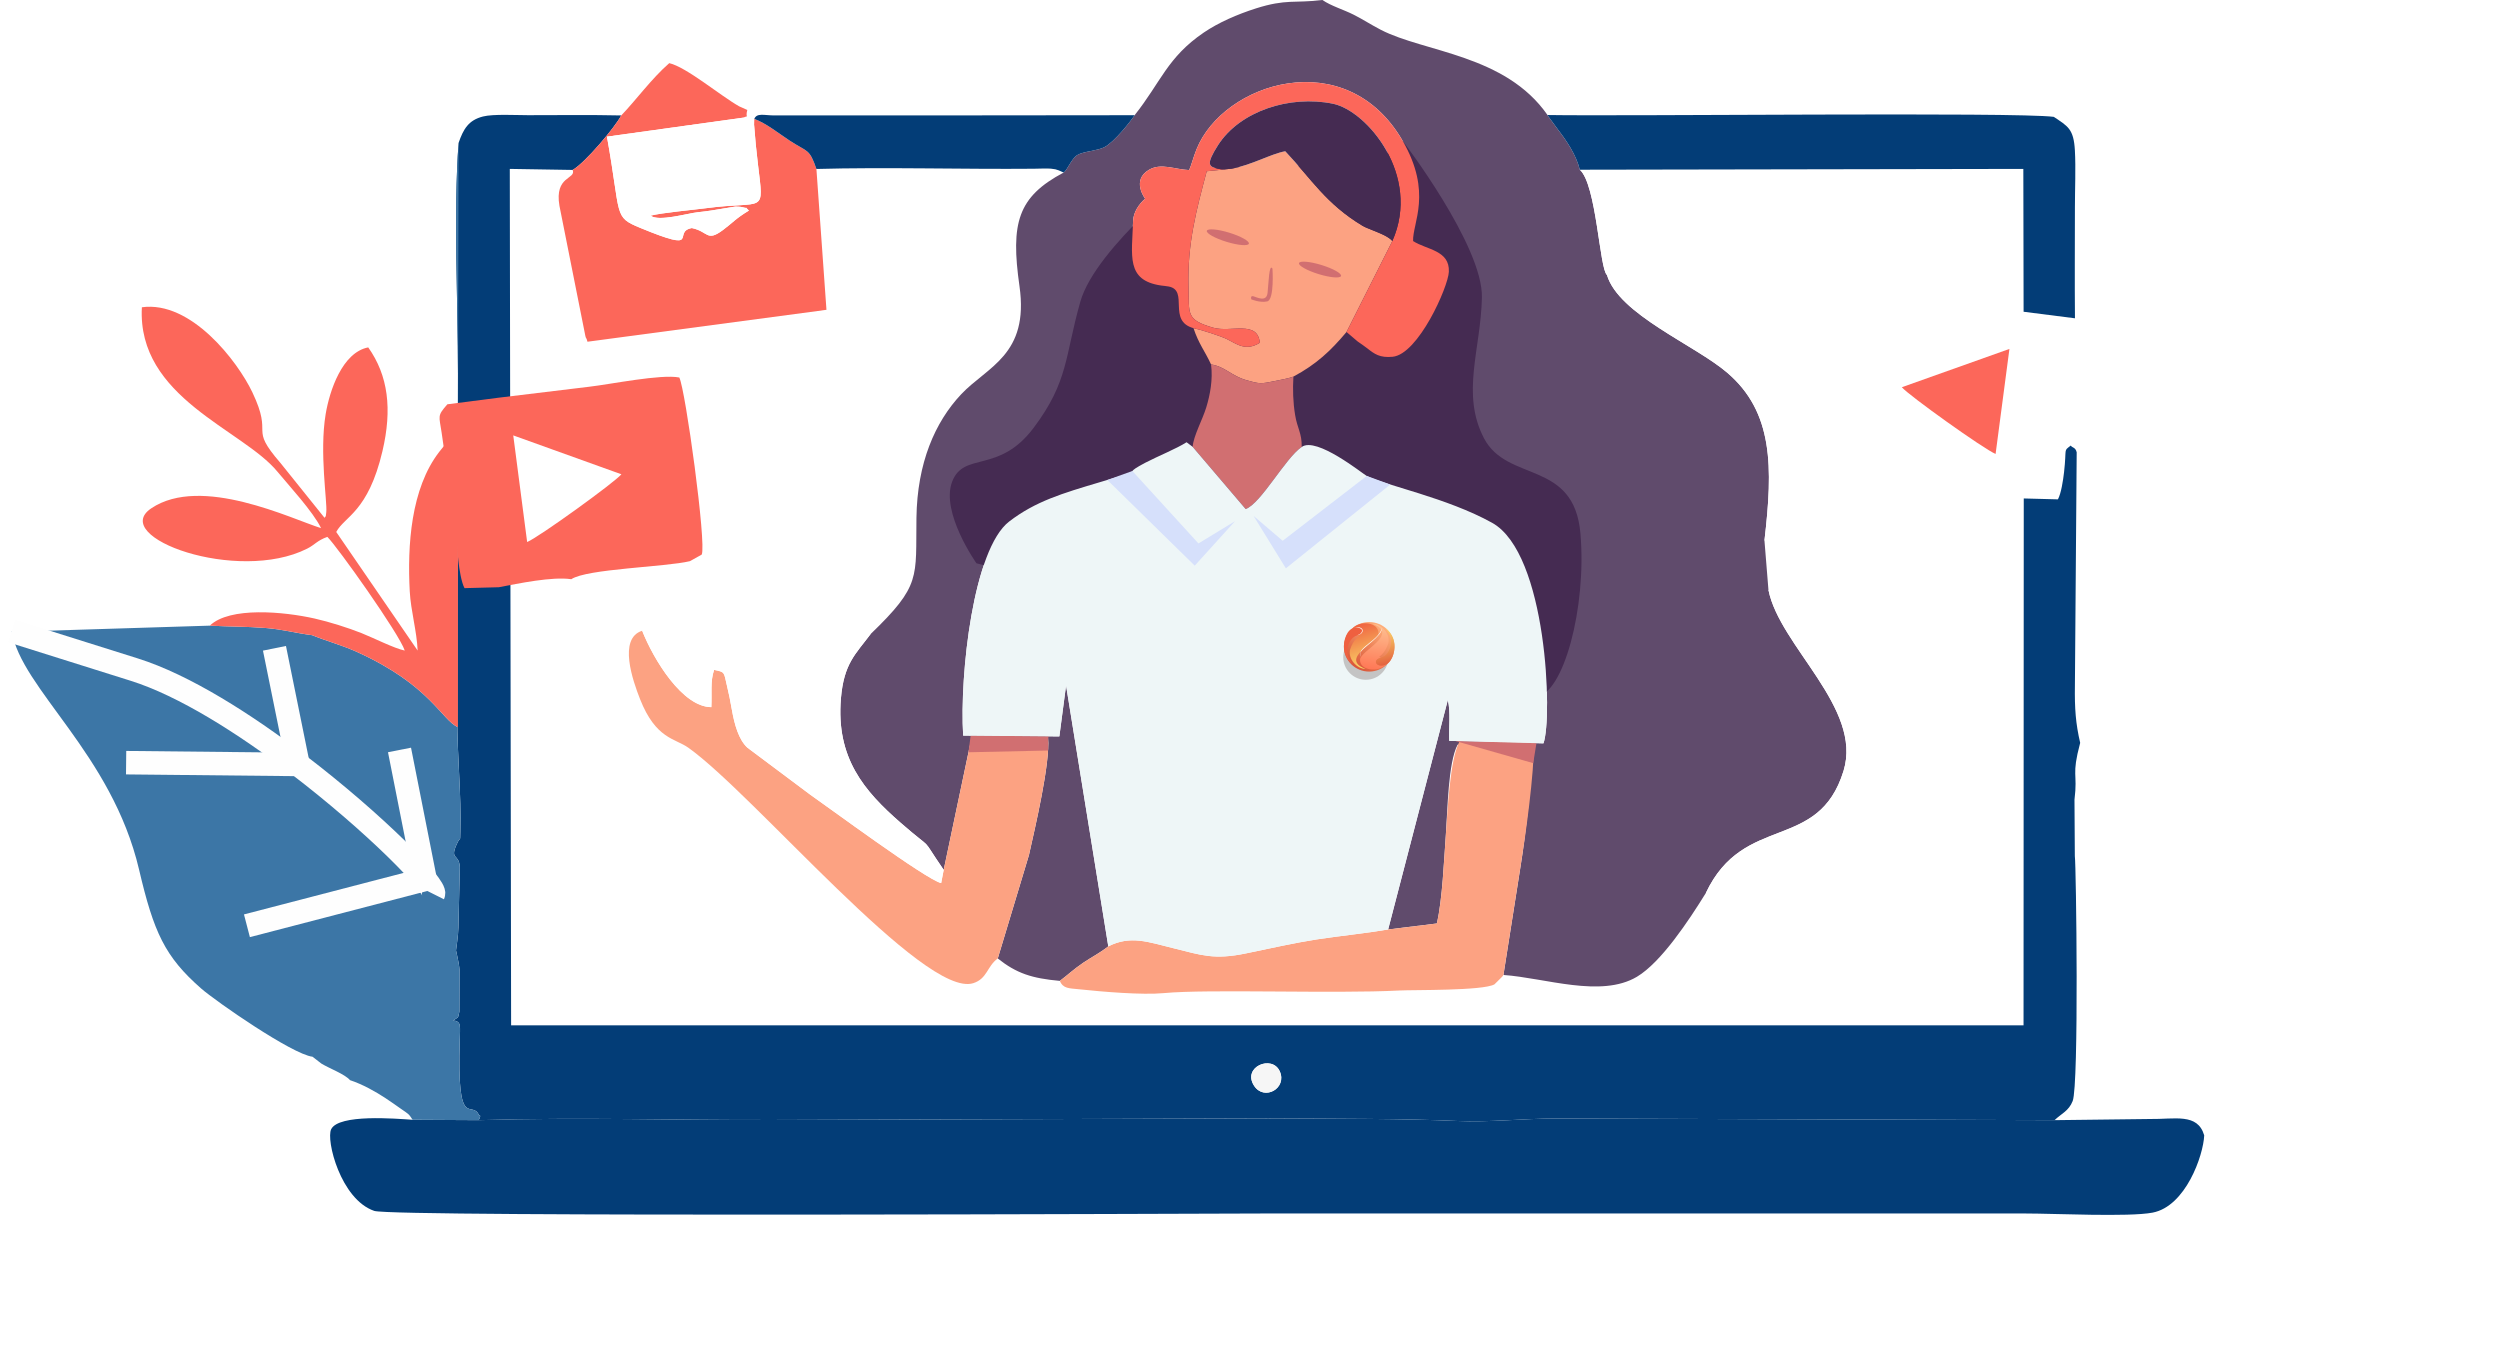 <svg width="426" height="232" viewBox="0 0 426 232" fill="none" xmlns="http://www.w3.org/2000/svg">
<path fill-rule="evenodd" clip-rule="evenodd" d="M148.353 108.043C147.71 106.992 149.097 107.346 147.102 107.414C145.487 107.47 148.033 107.565 145.304 107.801L109.426 107.48C105.293 108.791 107.836 116.011 109.073 119.146C111.746 125.932 115.023 125.802 117.27 127.394C128.468 135.326 157.515 170.179 165.843 167.534C168.248 166.77 168.177 164.654 170.02 163.324C173.229 165.871 175.852 166.715 180.598 167.142C181.155 168.491 182.194 168.39 183.904 168.574C187.892 169 194.667 169.573 198.303 169.227C205.906 168.503 227.309 169.363 238.434 168.781C240.83 168.656 252.687 168.847 254.652 167.736L255.953 166.447C256.009 166.38 256.101 166.232 256.186 166.135C263.305 166.633 272.807 170.09 278.935 166.439C283.052 163.985 287.76 156.887 290.682 152.157C292.271 152.467 291.841 151.551 295.028 151.569L324.82 151.894C325.529 151.85 326.392 151.432 328.786 151.664C328.953 151.682 329.067 151.711 329.224 151.73C331.244 151.966 330.27 152.159 331.762 151.479L333.084 150.852C333.197 150.798 333.341 150.734 333.443 150.683L334.175 150.324C332.981 139.929 334.762 121.051 334.13 113.177C333.794 108.994 333.999 104.553 333.982 100.349C329.361 100.116 303.123 100.076 301.345 100.53L300.664 92.107C302.319 91.464 331.248 91.694 334.084 91.624C334.22 90.299 334.336 87.148 334.241 85.842C334.048 83.206 332.825 84.236 330.666 83.79L332.568 83.592C335.809 83.118 341.478 84.304 344.848 84.937L344.811 174.712H87.093L86.869 28.781L97.585 28.958C98.218 30.584 94.441 29.899 95.332 35.079L99.753 57.279C99.784 57.38 99.887 57.736 99.911 57.667C99.936 57.599 100.007 57.932 100.104 58.231L140.829 52.791L139.118 28.793C150.861 28.458 164.081 28.865 176.154 28.753C176.847 28.747 178.472 28.677 179.064 28.74C180.091 28.849 179.651 28.823 180.415 29.031L181.244 29.403C173.425 33.551 172.181 37.973 173.72 48.77C175.393 60.497 168.231 62.457 163.77 67.201C159.321 71.932 156.29 78.89 156.163 88.242C156.024 98.45 157.009 99.713 148.353 108.043Z" fill="white"/>
<path fill-rule="evenodd" clip-rule="evenodd" d="M263.693 19.598C263.762 19.726 263.868 19.877 263.927 19.966L265.463 22.06C266.973 24.027 268.585 26.406 269.2 28.92C272.042 31.443 272.558 45.806 273.822 46.856C275.849 53.592 288.751 58.743 294.317 63.503C302.179 70.226 302.125 79.576 300.663 92.107L301.344 100.53C303.241 110.111 317.437 120.636 314.138 131.362C309.856 145.282 297.159 138.482 290.681 152.157C287.759 156.887 283.052 163.985 278.935 166.439C272.806 170.09 263.304 166.633 256.185 166.135L259.102 147.629C259.941 142.474 261.174 132.131 261.058 127.054L248.377 126.891C246.747 129.976 246.672 138.163 246.377 142.155C246.045 146.648 245.802 153.171 244.843 157.36L236.538 158.382L246.714 119.265C247.206 121.35 246.857 124.001 246.952 126.241L263.005 126.668C264.577 122.251 263.641 94.312 254.262 89.089C246.6 84.821 235.866 82.661 232.895 81.1C232.207 80.739 224.322 74.344 221.811 76.166C221.852 73.797 221.067 73.03 220.687 70.715C220.332 68.555 220.264 66.357 220.397 64.173C224.328 62.065 226.732 59.797 229.447 56.571L231.335 58.181C231.823 58.518 232.534 59.005 232.979 59.355C234.228 60.336 235.115 60.994 237.283 60.796C241.664 60.398 246.782 48.884 246.886 46.306C247.036 42.625 243.132 42.585 240.791 41.078C240.671 37.979 244.147 32.863 239.001 23.984C229.332 7.3 208.422 14.116 203.889 25.441C203.32 26.857 203.081 27.969 202.633 28.984C200.143 28.868 197.852 27.736 195.806 28.925C192.726 30.716 195.128 33.848 195.133 33.86C194.025 34.827 193.127 36.209 193.08 37.647C192.887 43.584 191.824 47.764 197.836 48.65C198.314 48.719 198.689 48.732 199.167 48.825C202.636 49.503 198.866 54.692 203.373 55.917C204.229 58.547 205.386 59.947 206.362 62.098C206.703 64.652 206.195 67.303 205.535 69.456C204.903 71.516 203.353 74.32 203.227 76.138L202.191 75.358C200.439 76.476 197.404 77.683 195.147 78.855C190.42 81.312 196.136 79.572 187.391 82.173C181.026 84.066 176.442 85.424 171.958 88.87C165.873 93.546 163.498 114.811 164.12 125.343L180.514 125.486L181.657 116.801L188.852 161.264C187.24 162.511 185.973 163.11 184.592 164.048C182.833 165.244 181.936 166.149 180.597 167.142C175.851 166.715 173.228 165.871 170.02 163.324L175.339 145.688C176.336 141.198 178.987 130.023 178.589 125.729L165.567 125.635L160.806 148.228C156.449 141.878 159.628 145.563 153.51 140.238C147.216 134.76 142.446 129.148 143.292 119.021C143.792 113.055 145.781 111.477 148.352 108.043C157.008 99.714 156.023 98.45 156.162 88.242C156.289 78.89 159.32 71.932 163.769 67.201C168.23 62.457 175.392 60.497 173.72 48.77C172.181 37.973 173.424 33.551 181.243 29.403C181.888 28.991 182.543 27.059 183.566 26.425C184.589 25.793 186.924 25.704 188.138 25.105C189.868 24.253 192.74 20.56 193.339 19.631C197.831 13.972 198.908 9.777 205.131 5.542C207.629 3.844 210.825 2.446 214.002 1.436C219.224 -0.222 220.589 0.589 225.342 0C226.765 0.995 228.955 1.643 230.653 2.5C232.324 3.344 233.571 4.188 235.299 5.082C242.72 8.918 256.501 9.267 263.693 19.598Z" fill="#604B6C"/>
<path fill-rule="evenodd" clip-rule="evenodd" d="M213.673 184.974C215.396 187.7 219.397 185.436 218.064 182.534C216.751 179.67 211.665 181.8 213.673 184.974ZM97.585 28.958L86.869 28.781L87.093 174.712H344.811L344.848 84.937L350.67 85.09C351.216 84.08 351.551 81.899 351.713 80.482C352.201 76.165 351.551 76.949 352.859 75.922C353.111 76.336 353.66 76.173 353.868 77.074L353.565 116.797C353.509 120.789 353.697 123.285 354.461 126.581C352.934 132.338 354.075 131.542 353.492 136.275L353.551 145.855C353.785 147.539 354.263 184.842 353.186 187.61C352.519 189.327 351.238 189.764 350.094 190.876L265.229 190.591C259.587 190.589 253.716 191.273 248.346 191.018C239.636 190.605 227.25 190.633 216.117 190.568L131.857 190.844C114.974 190.902 99.258 190.36 81.567 190.876C82.095 189.824 81.659 190.127 81.64 190.079C80.427 187.162 77.822 193.249 78.345 177.214C78.376 176.266 78.426 175.198 78.36 174.935C78.357 174.915 78.444 173.91 77.174 173.903C78.305 173.195 77.987 173.556 78.282 172.377L78.299 165.267C78.261 164.208 77.704 162.049 77.707 161.952C77.709 161.857 78.11 159.261 78.115 158.044L78.355 147.78C78.246 145.398 76.6 146.587 77.817 143.87C78.548 142.236 78.381 143.771 78.449 141.708C78.65 135.546 77.865 128.434 77.943 122.411L78.037 63.697C78.034 51.411 77.259 36.284 78.14 24.364C78.954 21.994 79.835 20.471 82.312 19.848C84.067 19.405 87.974 19.627 89.968 19.627C95.263 19.629 100.575 19.551 105.861 19.672C104.793 21.701 99.689 27.757 97.585 28.958Z" fill="#033D77"/>
<path fill-rule="evenodd" clip-rule="evenodd" d="M375.598 193.468C375.45 196.903 372.433 205.569 366.785 206.635C362.692 207.406 350.117 206.779 345.154 206.779H215.154C208.24 206.779 67.002 207.437 63.774 206.338C58.04 204.384 55.523 194.256 56.433 192.419C57.731 189.801 67.405 190.612 70.308 190.812L81.566 190.876C99.257 190.36 114.973 190.902 131.856 190.845L216.116 190.569C227.25 190.633 239.635 190.605 248.345 191.018C253.715 191.273 259.586 190.589 265.229 190.591L350.093 190.876L366.278 190.678C370.602 190.744 374.465 189.612 375.598 193.468Z" fill="#033D77"/>
<path fill-rule="evenodd" clip-rule="evenodd" d="M81.566 190.876L70.308 190.811C69.592 189.725 69.679 189.888 68.239 188.886C67.405 188.306 66.694 187.783 65.678 187.117C63.996 186.011 61.806 184.774 59.636 184.055C58.742 183.015 56.146 182.083 54.738 181.218L53.256 180.067C49.783 179.657 36.76 170.615 34.288 168.449C28.079 163.011 26.202 158.863 23.697 148.181C19.055 128.396 3.577 117.362 2 107.536C13.192 109.43 41.61 121.332 4.123 107.596L35.749 106.61C38.975 106.789 42.051 106.753 45.197 107.003C48.232 107.244 50.171 107.845 53.181 108.234C55.901 109.331 58.207 109.904 60.847 111.099C73.292 116.728 75.314 122.755 78.027 123.904L78.034 74.728L78.139 24.364C77.258 36.284 78.033 51.411 78.036 63.697L77.942 122.411C77.864 128.434 78.649 135.546 78.448 141.708C78.38 143.771 78.547 142.236 77.816 143.87C76.6 146.587 78.245 145.398 78.354 147.78L78.114 158.044C78.109 159.261 77.708 161.857 77.706 161.952C77.703 162.049 78.26 164.208 78.298 165.267L78.281 172.377C77.986 173.556 78.304 173.195 77.173 173.903C78.443 173.91 78.356 174.915 78.359 174.935C78.425 175.198 78.375 176.266 78.344 177.214C77.821 193.249 80.426 187.162 81.639 190.079C81.658 190.127 82.094 189.824 81.566 190.876Z" fill="#3C76A6"/>
<path fill-rule="evenodd" clip-rule="evenodd" d="M290.682 152.158C297.159 138.482 309.856 145.282 314.138 131.362C317.437 120.636 303.241 110.111 301.344 100.53C303.123 100.076 329.361 100.116 333.982 100.349C333.999 104.553 333.794 108.994 334.129 113.177C334.762 121.051 332.981 139.929 334.174 150.324L333.443 150.683C333.341 150.734 333.196 150.798 333.084 150.852L331.762 151.479C330.269 152.159 331.244 151.967 329.224 151.73C329.067 151.711 328.953 151.682 328.786 151.664C326.392 151.432 325.529 151.85 324.82 151.894L295.028 151.569C291.84 151.552 292.271 152.467 290.682 152.158Z" fill="white"/>
<path fill-rule="evenodd" clip-rule="evenodd" d="M344.82 53.123L329.542 51.294C330.855 50.444 332.749 51.195 334.689 51.105C333.767 49.461 334.559 49.838 334.146 47.817L333.598 46.181C321.892 45.62 296.392 46.191 282.077 46.219C280.845 46.223 279.459 46.323 278.255 46.249C276.4 46.131 276.287 45.962 275.137 45.287C274.689 45.992 274.492 46.238 273.822 46.856C272.557 45.806 272.041 31.443 269.199 28.92L344.775 28.781L344.82 53.123Z" fill="white"/>
<path fill-rule="evenodd" clip-rule="evenodd" d="M78.035 74.728L78.028 123.904C75.315 122.755 73.293 116.728 60.848 111.099C58.208 109.904 55.902 109.331 53.182 108.234C50.172 107.845 48.233 107.244 45.198 107.003C42.052 106.753 38.976 106.789 35.75 106.61C39.142 103.341 48.374 104.219 53.614 105.398C56.099 105.957 59.309 106.97 61.614 107.887C63.719 108.725 67.157 110.481 68.969 110.856C68.073 108.064 57.507 93.176 55.782 91.484C54.014 92.114 53.691 92.81 52.329 93.496C40.461 99.479 18.495 91.513 25.777 86.617C34.306 80.882 49.671 88.426 54.712 89.996C53.349 87.184 49.183 82.692 47.274 80.373C41.352 73.165 23.345 67.798 24.174 52.359C32.56 51.201 40.482 61.553 43.004 66.852C46.699 74.612 42.252 72.49 47.79 78.89L55.301 88.237C55.593 87.766 55.482 88.273 55.598 87.271C55.793 85.564 54.4 77.131 55.492 70.57C56.165 66.541 58.331 60.051 62.745 59.195C66.155 64.008 66.85 69.72 65.172 76.867C62.726 87.285 58.725 87.962 57.295 90.648L71.165 110.854C71.029 107.531 70.003 104.12 69.822 100.768C69.403 92.975 69.994 83.269 74.855 76.985C75.916 75.614 76.439 74.987 78.035 74.728Z" fill="#FC675A"/>
<path fill-rule="evenodd" clip-rule="evenodd" d="M160.805 148.228L165.567 125.635L178.589 125.729C178.986 130.023 176.335 141.198 175.338 145.688L170.019 163.324C168.176 164.654 168.247 166.77 165.841 167.534C157.514 170.179 128.467 135.326 117.269 127.394C115.021 125.802 111.745 125.932 109.072 119.147C107.835 116.011 105.292 108.791 109.424 107.48C111.377 112.413 116.297 120.484 121.213 120.496C121.331 118.086 121.013 116.07 121.683 114.151C123.615 114.523 123.316 114.542 123.876 116.863C124.244 118.39 124.425 119.336 124.708 120.933C125.152 123.465 125.875 126.045 127.362 127.405L138.084 135.426C140.808 137.3 157.898 149.949 160.373 150.479L160.805 148.228Z" fill="#FCA282"/>
<path fill-rule="evenodd" clip-rule="evenodd" d="M329.542 51.294C325.835 50.871 317.372 49.142 314.252 49.742C313.211 51.774 309.621 77.685 310.451 79.46L312.444 80.562C316.609 81.56 329.888 81.829 332.567 83.592L330.665 83.79C332.824 84.236 334.047 83.206 334.24 85.842C334.335 87.148 334.219 90.299 334.083 91.624C331.246 91.694 302.318 91.464 300.662 92.107C302.125 79.576 302.179 70.226 294.317 63.503C288.751 58.743 275.849 53.592 273.822 46.856C274.492 46.238 274.689 45.992 275.137 45.287C276.287 45.962 276.4 46.131 278.255 46.249C279.459 46.323 280.845 46.223 282.077 46.219C296.393 46.191 321.892 45.62 333.599 46.181L334.146 47.817C334.559 49.838 333.767 49.461 334.689 51.105C332.749 51.196 330.856 50.444 329.542 51.294Z" fill="white"/>
<path fill-rule="evenodd" clip-rule="evenodd" d="M125.955 18.12L127.338 18.737C126.926 20.358 127.826 19.515 126.655 20.049L103.422 23.284C105.887 36.94 104.473 36.921 109.072 38.819C119.81 43.252 114.375 39.498 117.893 38.861C120.754 39.46 120.389 41.286 123.201 39.187C124.925 37.899 125.329 37.26 127.614 35.879C126.712 35.072 127.817 35.661 126.481 35.298C126.179 35.214 125.458 35.197 125.291 35.202C125.277 35.202 123.427 35.504 123.207 35.544C122.065 35.754 120.457 36.003 118.883 36.168C117.18 36.345 112.188 37.826 110.871 36.748C112.751 36.251 118.054 35.775 120.337 35.473C130.411 34.133 130.192 36.737 129.156 28.017C128.877 25.663 128.67 23.664 128.505 21.35L128.534 20.263C130.543 20.992 132.794 22.805 134.552 23.956C137.62 25.97 137.905 25.25 139.117 28.794L140.828 52.791L100.103 58.231C100.005 57.932 99.934 57.599 99.91 57.667C99.885 57.736 99.783 57.38 99.752 57.28L95.331 35.079C94.44 29.899 98.216 30.584 97.584 28.958C99.688 27.757 104.791 21.701 105.86 19.673C108.351 17.085 110.995 13.424 114.041 10.76C116.97 11.432 122.738 16.301 125.955 18.12Z" fill="#FC675A"/>
<path fill-rule="evenodd" clip-rule="evenodd" d="M256.185 166.135C256.1 166.232 256.008 166.38 255.953 166.448L254.651 167.736C252.687 168.847 240.829 168.656 238.434 168.781C227.309 169.363 205.906 168.503 198.302 169.227C194.666 169.573 187.891 169 183.903 168.575C182.194 168.391 181.155 168.491 180.597 167.142C181.937 166.149 182.833 165.244 184.593 164.048C185.974 163.11 187.24 162.511 188.852 161.265C192.608 159.343 195.634 160.509 200.008 161.589C204.705 162.749 206.847 163.6 212.314 162.458C216.155 161.655 220.77 160.633 224.361 160.077C228.242 159.478 232.668 159.049 236.538 158.382L244.844 157.36C245.802 153.172 246.046 146.648 246.377 142.155C246.673 138.163 247.045 129.493 248.674 126.408L261.355 126.571C261.471 131.648 259.941 142.474 259.102 147.629L256.185 166.135Z" fill="#FCA282"/>
<path fill-rule="evenodd" clip-rule="evenodd" d="M349.967 19.912C352.35 21.52 353.359 21.93 353.562 25.651C353.727 28.674 353.566 32.224 353.566 35.303C353.566 41.614 353.516 47.929 353.573 54.237L344.821 53.123L344.776 28.781L269.2 28.92C268.585 26.406 266.973 24.027 265.464 22.06L263.928 19.966C263.869 19.877 263.763 19.726 263.693 19.598C276.932 19.831 343.722 19.067 349.967 19.912Z" fill="#033D77"/>
<path fill-rule="evenodd" clip-rule="evenodd" d="M148.353 108.043C145.782 111.477 143.793 113.056 143.293 119.022C142.447 129.148 147.217 134.76 153.511 140.238C159.629 145.563 156.45 141.879 160.807 148.228L160.374 150.479C157.899 149.949 140.809 137.3 138.085 135.426L127.363 127.405C125.876 126.045 125.154 123.465 124.709 120.933C124.426 119.336 124.245 118.39 123.877 116.863C123.317 114.542 123.616 114.523 121.685 114.151C121.014 116.07 121.332 118.086 121.214 120.496C116.298 120.484 111.378 112.413 109.426 107.48L145.304 107.802C148.033 107.565 145.487 107.47 147.102 107.414C149.097 107.347 147.71 106.992 148.353 108.043Z" fill="white"/>
<path fill-rule="evenodd" clip-rule="evenodd" d="M181.244 29.403L180.416 29.031C179.651 28.823 180.091 28.849 179.064 28.74C178.472 28.677 176.847 28.747 176.154 28.753C164.081 28.865 150.862 28.458 139.118 28.793C137.906 25.25 137.621 25.97 134.553 23.956C132.795 22.805 130.544 20.992 128.536 20.263C128.942 19.211 130.203 19.65 131.817 19.667L160.27 19.666L193.34 19.631C192.741 20.56 189.869 24.253 188.139 25.105C186.925 25.704 184.59 25.793 183.567 26.425C182.544 27.059 181.889 28.991 181.244 29.403Z" fill="#033D77"/>
<path fill-rule="evenodd" clip-rule="evenodd" d="M128.506 21.35C128.671 23.664 128.877 25.663 129.157 28.017C130.193 36.737 130.411 34.133 120.338 35.473C118.055 35.775 112.752 36.251 110.872 36.748C112.189 37.826 117.181 36.345 118.884 36.168C120.458 36.003 122.066 35.754 123.207 35.544C123.428 35.504 125.278 35.202 125.292 35.202C125.459 35.197 126.18 35.214 126.482 35.298C127.818 35.661 126.713 35.072 127.615 35.879C125.33 37.26 124.926 37.899 123.202 39.187C120.39 41.286 120.755 39.46 117.894 38.861C114.376 39.498 119.811 43.252 109.072 38.819C104.474 36.921 105.888 36.94 103.423 23.284L126.656 20.049C128.355 20.584 127.252 19.947 128.506 21.35Z" fill="white"/>
<path fill-rule="evenodd" clip-rule="evenodd" d="M340.049 77.352C338.095 76.565 325.205 67.345 324.071 65.984L342.406 59.457L340.049 77.352Z" fill="#FC675A"/>
<path fill-rule="evenodd" clip-rule="evenodd" d="M213.672 184.974C211.664 181.8 216.75 179.67 218.063 182.535C219.396 185.436 215.395 187.7 213.672 184.974Z" fill="#F6F6F6"/>
<path d="M73.853 152.338C74.493 151.06 63.88 140.253 50.786 130.262C41.694 123.326 31.405 116.78 22.856 114.094C2 107.536 2 107.536 2 107.536" stroke="#FEFEFE" stroke-width="3.999" stroke-miterlimit="22.926"/>
<path d="M21.492 129.959L50.785 130.263L46.769 110.469" stroke="#FEFEFE" stroke-width="3.999" stroke-miterlimit="22.926"/>
<path d="M42.076 157.752L72.441 149.852L68.076 127.793" stroke="#FEFEFE" stroke-width="3.999" stroke-miterlimit="22.926"/>
<path fill-rule="evenodd" clip-rule="evenodd" d="M239.001 23.984C239.001 23.984 252.7 41.847 252.519 50.69C252.338 59.533 248.908 67.114 252.88 74.693C256.851 82.274 268.226 78.303 269.31 90.936C270.394 103.568 266.362 118.41 261.728 118.728C257.091 119.048 166.393 95.989 166.393 95.989C166.393 95.989 160.254 87.327 162.24 82.093C164.226 76.858 170.184 80.829 176.142 72.889C182.101 64.947 181.434 60.752 184.088 51.413C186.741 42.071 203.949 28.674 203.949 28.674L225.797 28.132L235.445 36.737C235.445 36.737 234.251 24.055 239.001 23.984Z" fill="#452B52"/>
<path fill-rule="evenodd" clip-rule="evenodd" d="M237.25 41.081L229.447 56.571C226.732 59.797 224.327 62.065 220.396 64.173C219.689 64.452 218.353 64.702 217.064 64.966C214.888 65.412 214.615 65.432 212.398 64.787C209.723 64.008 208.783 62.482 206.362 62.098C205.386 59.947 204.229 58.547 203.372 55.916C204.673 56.182 208.035 57.273 209.039 57.769C210.858 58.67 212.254 59.889 214.679 58.405C214.275 54.501 209.737 56.717 206.699 55.833C202.035 54.475 202.657 53.522 202.523 48.782C202.316 41.453 203.9 35.673 205.627 29.179L209.861 28.745C213.31 28.122 216.526 26.225 219.005 25.772C223.433 30.439 225.901 34.712 232.204 38.492C233.201 39.088 236.505 40.02 237.25 41.081Z" fill="#FCA282"/>
<path fill-rule="evenodd" clip-rule="evenodd" d="M229.447 56.571L237.251 41.081C242.224 29.92 232.939 18.872 227.147 17.678C219.771 16.157 211.247 18.936 207.54 24.751C205.424 28.073 206.022 28.378 207.419 28.724C208.468 28.983 208.834 28.825 209.861 28.745L205.628 29.179C203.901 35.673 202.317 41.453 202.523 48.782C202.657 53.522 202.035 54.475 206.7 55.833C209.738 56.717 214.275 54.502 214.68 58.405C212.255 59.889 210.858 58.67 209.039 57.769C208.035 57.273 204.674 56.182 203.373 55.917C198.867 54.693 202.636 49.503 199.167 48.825C198.69 48.732 198.314 48.72 197.837 48.65C191.824 47.765 192.888 43.584 193.08 37.647C193.127 36.209 194.025 34.827 195.134 33.86C195.128 33.848 192.726 30.716 195.806 28.925C197.852 27.736 200.144 28.868 202.633 28.985C203.081 27.969 203.321 26.858 203.889 25.441C208.423 14.116 229.333 7.3 239.002 23.984C244.147 32.864 240.671 37.979 240.791 41.078C243.132 42.585 247.036 42.625 246.886 46.306C246.782 48.885 241.665 60.398 237.284 60.796C235.116 60.994 234.228 60.336 232.979 59.355C232.534 59.006 231.824 58.518 231.336 58.181L229.447 56.571Z" fill="#FC675A"/>
<path fill-rule="evenodd" clip-rule="evenodd" d="M237.251 41.081C236.506 40.021 233.202 39.088 232.205 38.493C225.902 34.713 223.434 30.439 219.006 25.772C216.527 26.226 213.311 28.122 209.862 28.745C208.835 28.825 208.468 28.983 207.419 28.724C206.022 28.378 205.425 28.073 207.541 24.751C211.248 18.936 219.772 16.157 227.148 17.678C232.939 18.872 242.224 29.92 237.251 41.081Z" fill="#452B52"/>
<path fill-rule="evenodd" clip-rule="evenodd" d="M220.397 64.173C220.265 66.357 220.333 68.555 220.687 70.715C221.067 73.03 221.853 73.797 221.811 76.166C219.019 78.053 214.894 85.781 212.265 86.743L203.227 76.138C203.354 74.32 204.903 71.516 205.536 69.456C206.196 67.303 206.703 64.652 206.363 62.098C208.784 62.482 209.724 64.008 212.399 64.787C214.616 65.432 214.888 65.412 217.065 64.966C218.354 64.702 219.69 64.452 220.397 64.173Z" fill="#D16F71"/>
<path fill-rule="evenodd" clip-rule="evenodd" d="M248.004 126.269L261.811 126.635L261.258 130.042L248.004 126.269Z" fill="#D16F71"/>
<path fill-rule="evenodd" clip-rule="evenodd" d="M178.803 125.47L165.397 125.354L165.029 128.188L178.591 127.887L178.589 125.729L178.803 125.47Z" fill="#D16F71"/>
<path d="M208.988 41.203C207.009 40.596 205.513 39.756 205.644 39.327C205.776 38.898 207.487 39.043 209.465 39.65C211.443 40.257 212.94 41.097 212.808 41.526C212.676 41.955 210.966 41.811 208.988 41.203Z" fill="#D16F71"/>
<path d="M224.695 46.708C222.716 46.1 221.22 45.261 221.351 44.831C221.483 44.403 223.194 44.547 225.172 45.154C227.15 45.761 228.647 46.601 228.515 47.03C228.383 47.459 226.673 47.315 224.695 46.708Z" fill="#D16F71"/>
<path fill-rule="evenodd" clip-rule="evenodd" d="M216.829 45.768C216.829 45.768 217.19 51.091 215.926 51.362C214.663 51.633 213.218 51.003 213.218 51.003C213.218 51.003 212.992 50.326 213.579 50.484C214.166 50.642 215.813 51.565 215.994 49.897C216.174 48.226 216.242 44.821 216.829 45.768Z" fill="#D16F71"/>
<path fill-rule="evenodd" clip-rule="evenodd" d="M236.538 158.382C232.667 159.049 228.241 159.478 224.36 160.077C220.77 160.632 216.154 161.655 212.313 162.457C206.846 163.6 204.704 162.749 200.007 161.589C195.633 160.509 192.607 159.342 188.851 161.264L181.656 116.801L180.513 125.486L164.12 125.343C163.498 114.811 165.872 93.546 171.958 88.87C176.441 85.424 181.026 84.066 187.39 82.173C193.074 80.482 192.649 80.626 192.953 80.258C193.118 80.06 193.493 79.715 195.147 78.855C197.403 77.683 200.438 76.476 202.191 75.358L203.226 76.138L212.264 86.743C214.893 85.781 219.018 78.053 221.81 76.165C224.322 74.344 232.207 80.739 232.895 81.1C235.865 82.661 246.599 84.821 254.262 89.089C263.64 94.312 264.577 122.251 263.005 126.668L246.952 126.241C246.856 124.001 247.205 121.35 246.714 119.265L236.538 158.382Z" fill="#EEF6F7"/>
<path fill-rule="evenodd" clip-rule="evenodd" d="M192.954 80.258L204.216 92.602L210.445 88.811L203.584 96.39L188.691 81.788L192.954 80.258Z" fill="#D6E0FB"/>
<path fill-rule="evenodd" clip-rule="evenodd" d="M232.895 81.1L218.569 92.15L213.604 87.908L219.111 96.842L236.902 82.562L232.895 81.1Z" fill="#D6E0FB"/>
<g filter="url(#filter0_d)">
<ellipse cx="232.738" cy="110.982" rx="3.851" ry="3.854" fill="#C4C4C4"/>
</g>
<path fill-rule="evenodd" clip-rule="evenodd" d="M233.311 106C235.693 106 237.625 107.889 237.625 110.217C237.625 112.549 235.693 114.438 233.311 114.438C230.933 114.438 229 112.549 229 110.217C229 107.889 230.933 106 233.311 106Z" fill="url(#paint0_linear)"/>
<path fill-rule="evenodd" clip-rule="evenodd" d="M230.408 107.146C231.899 106.253 233.025 107.766 231.33 108.257V108.291C231.603 108.312 231.718 108.346 231.385 108.567C231.344 108.595 231.286 108.642 231.252 108.677C230.646 109.263 230.34 109.853 230.061 110.661C229.646 112.359 231.296 113.985 232.688 113.985C228.129 112.209 234.787 109.423 234.872 107.927C234.988 105.976 231.606 105.659 230.408 107.146Z" fill="url(#paint1_linear)"/>
<path fill-rule="evenodd" clip-rule="evenodd" d="M231.3 108.227C233.055 107.719 231.715 106.345 230.381 107.115C229.187 107.742 228.799 109.853 229.095 111.056C229.343 112.086 229.976 112.846 230.592 113.259C230.191 112.812 229.673 112.164 229.598 111.176C229.51 110.047 230.122 108.55 231.3 108.261V108.227Z" fill="url(#paint2_linear)"/>
<path fill-rule="evenodd" clip-rule="evenodd" d="M236.217 113.157C234.727 114.046 233.6 112.533 235.295 112.045V112.011C235.023 111.991 234.907 111.957 235.24 111.731C235.281 111.704 235.339 111.66 235.373 111.626C235.979 111.039 236.285 110.45 236.564 109.638C236.979 107.944 235.329 106.314 233.937 106.314C238.497 108.094 231.838 110.879 231.753 112.372C231.637 114.326 235.019 114.64 236.217 113.157Z" fill="url(#paint3_linear)"/>
<path fill-rule="evenodd" clip-rule="evenodd" d="M235.325 112.076C233.57 112.584 234.91 113.958 236.244 113.187C237.438 112.56 237.826 110.449 237.53 109.243C237.282 108.216 236.649 107.456 236.033 107.04C236.435 107.487 236.952 108.134 237.027 109.127C237.115 110.255 236.503 111.748 235.325 112.042V112.076Z" fill="url(#paint4_linear)"/>
<path fill-rule="evenodd" clip-rule="evenodd" d="M235.528 106.937C235.419 107.82 234.963 108.171 234.354 108.822C233.817 109.392 231.888 110.738 231.792 111.284C231.748 111.536 231.796 111.7 231.83 111.952L231.738 111.601C231.551 110.213 234.991 109.057 235.528 106.937Z" fill="#FEFEFE"/>
<path fill-rule="evenodd" clip-rule="evenodd" d="M230.971 106.88C232.601 106.733 232.505 108.015 231.301 108.244C231.566 108.131 231.828 108.025 231.991 107.77C232.441 107.081 231.396 106.924 230.971 106.88Z" fill="#FEFEFE"/>
<path fill-rule="evenodd" clip-rule="evenodd" d="M87.457 74.19L105.886 80.818C104.746 82.2 91.791 91.562 89.826 92.361L87.457 74.19ZM100.386 65.902L85.03 67.759L76.234 68.891C74.46 70.906 74.827 70.814 75.256 73.735C75.544 75.694 75.806 77.503 76.021 79.448C77.381 82.345 76.576 82.258 76.29 85.053C75.721 90.614 74.971 85.342 75.255 87.377L76.021 88.28L76.461 92.197C76.671 91.282 76.699 91.329 76.952 90.91C78.266 91.952 77.614 91.156 78.104 95.54C78.266 96.978 78.603 99.193 79.152 100.219L85.004 100.064C88.391 99.42 94.088 98.216 97.346 98.697C100.039 96.908 113.385 96.634 117.571 95.621L119.574 94.501C120.409 92.699 116.8 66.389 115.754 64.326C112.618 63.716 104.112 65.472 100.386 65.902Z" fill="#FC675A"/>
<defs>
<filter id="filter0_d" x="226.887" y="106.128" width="11.702" height="11.708" filterUnits="userSpaceOnUse" color-interpolation-filters="sRGB">
<feFlood flood-opacity="0" result="BackgroundImageFix"/>
<feColorMatrix in="SourceAlpha" type="matrix" values="0 0 0 0 0 0 0 0 0 0 0 0 0 0 0 0 0 0 127 0"/>
<feOffset dy="1"/>
<feGaussianBlur stdDeviation="1"/>
<feColorMatrix type="matrix" values="0 0 0 0 0 0 0 0 0 0 0 0 0 0 0 0 0 0 0.15 0"/>
<feBlend mode="normal" in2="BackgroundImageFix" result="effect1_dropShadow"/>
<feBlend mode="normal" in="SourceGraphic" in2="effect1_dropShadow" result="shape"/>
</filter>
<linearGradient id="paint0_linear" x1="230.783" y1="113.637" x2="235.862" y2="106.814" gradientUnits="userSpaceOnUse">
<stop stop-color="#D95638"/>
<stop offset="1" stop-color="#FFAF7A"/>
</linearGradient>
<linearGradient id="paint1_linear" x1="230.561" y1="106.501" x2="233.088" y2="114.006" gradientUnits="userSpaceOnUse">
<stop stop-color="#EF6040"/>
<stop offset="1" stop-color="#FADB69"/>
</linearGradient>
<linearGradient id="paint2_linear" x1="229.149" y1="111.258" x2="234.096" y2="108.024" gradientUnits="userSpaceOnUse">
<stop stop-color="#EF6040"/>
<stop offset="1" stop-color="#EF6040"/>
</linearGradient>
<linearGradient id="paint3_linear" x1="233.277" y1="114.111" x2="234.838" y2="101.62" gradientUnits="userSpaceOnUse">
<stop stop-color="#FF7755"/>
<stop offset="1" stop-color="#FCEDB6"/>
</linearGradient>
<linearGradient id="paint4_linear" x1="236.261" y1="113.566" x2="234.775" y2="107.376" gradientUnits="userSpaceOnUse">
<stop stop-color="#E35C3D"/>
<stop offset="1" stop-color="#FADB69"/>
</linearGradient>
</defs>
</svg>
